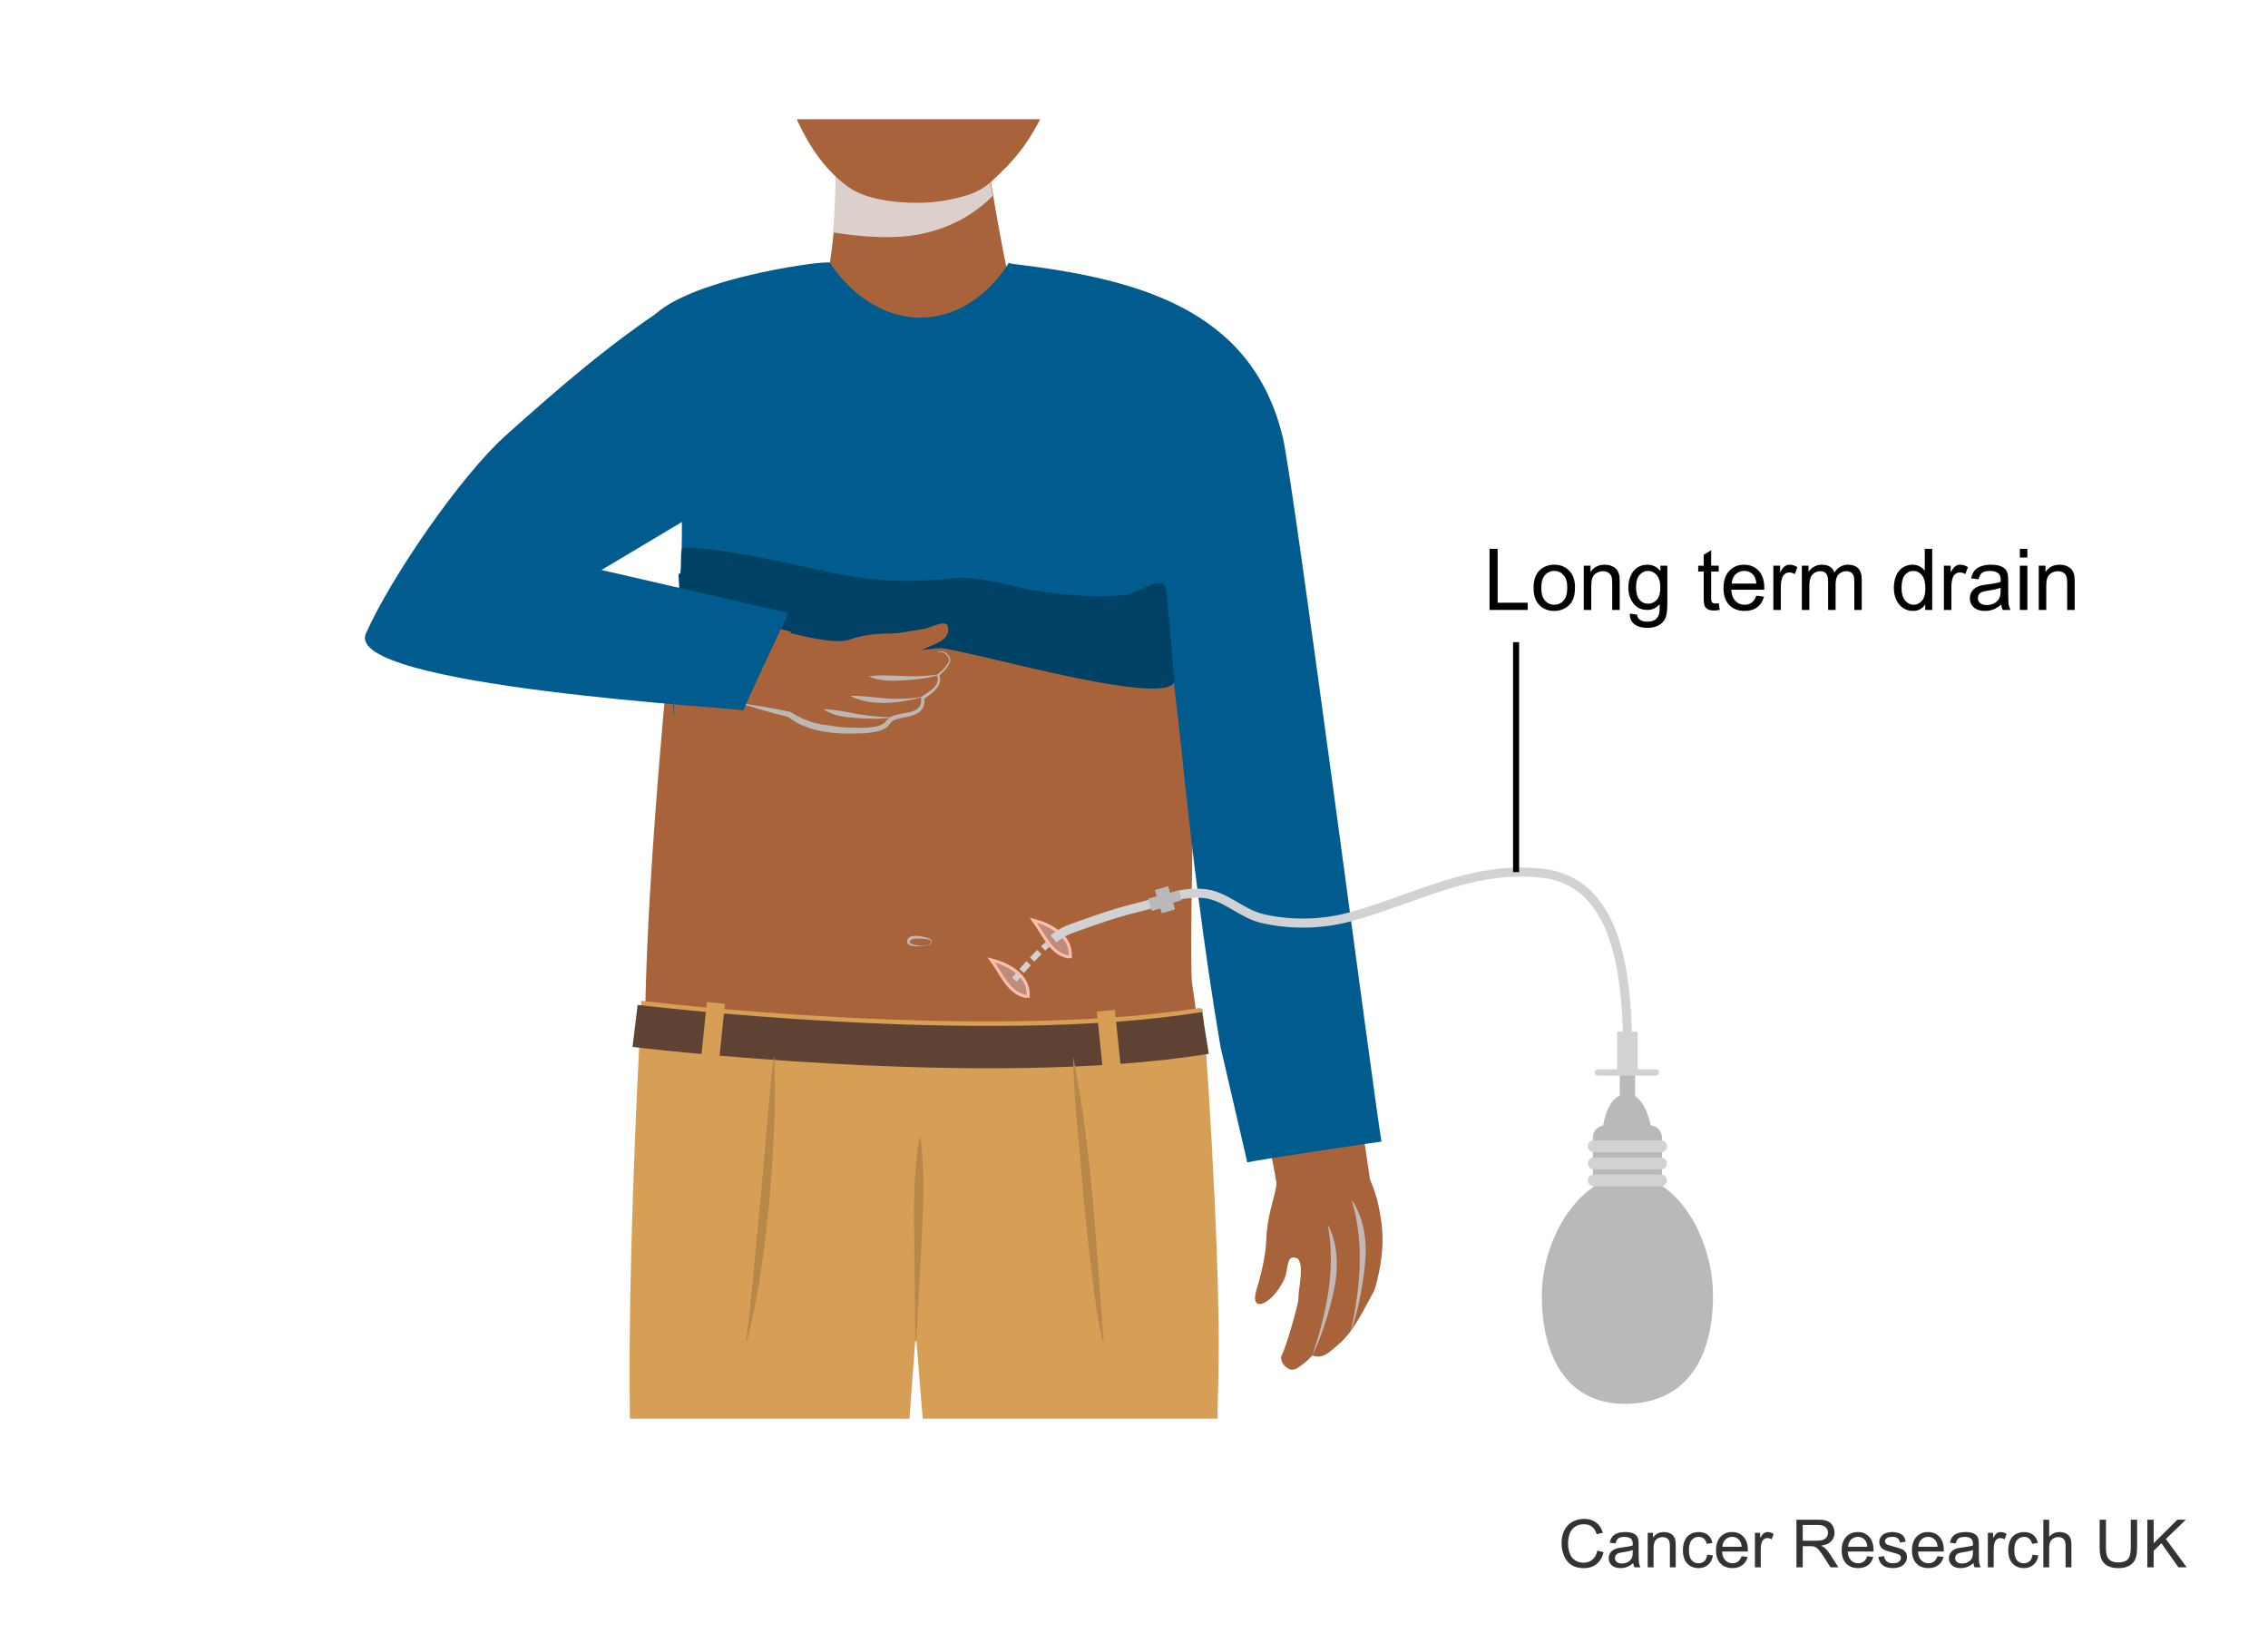 <?xml version="1.0" encoding="UTF-8"?>
<svg xmlns="http://www.w3.org/2000/svg" width="375" height="270" xmlns:xlink="http://www.w3.org/1999/xlink" viewBox="0 0 375 270">
  <defs>
    <style>
      .cls-1 {
        fill: #333;
      }

      .cls-1, .cls-2, .cls-3, .cls-4, .cls-5, .cls-6, .cls-7, .cls-8, .cls-9, .cls-10, .cls-11, .cls-12, .cls-13, .cls-14, .cls-15, .cls-16, .cls-17 {
        stroke-width: 0px;
      }

      .cls-2 {
        fill: #bdb7b4;
      }

      .cls-3 {
        fill: #b78849;
      }

      .cls-18 {
        clip-path: url(#clippath);
      }

      .cls-4, .cls-19, .cls-20, .cls-21, .cls-22, .cls-23, .cls-24 {
        fill: none;
      }

      .cls-19 {
        stroke-dasharray: 0 0 1.714 .857;
      }

      .cls-19, .cls-21, .cls-24 {
        stroke: #d0d2d3;
      }

      .cls-5 {
        fill: #a8633b;
      }

      .cls-6 {
        fill: #d0d2d3;
      }

      .cls-7 {
        fill: #b9b9b9;
      }

      .cls-8 {
        fill: #d69f55;
      }

      .cls-25, .cls-15 {
        mix-blend-mode: multiply;
      }

      .cls-20 {
        stroke: #d69f55;
        stroke-width: 3px;
      }

      .cls-20, .cls-22, .cls-23 {
        stroke-miterlimit: 10;
      }

      .cls-9 {
        fill: #000;
      }

      .cls-10 {
        fill: #ffbeaa;
      }

      .cls-11 {
        fill: #ab867d;
      }

      .cls-12 {
        fill: #004266;
      }

      .cls-22 {
        stroke: #5e4334;
        stroke-width: 7px;
      }

      .cls-13 {
        fill: #dbb47c;
      }

      .cls-23 {
        stroke: #000;
      }

      .cls-14 {
        fill: #005c8f;
      }

      .cls-15 {
        fill: #dbd0cb;
      }

      .cls-16 {
        fill: #c2b9b6;
      }

      .cls-17 {
        fill: #bc8c7d;
      }

      .cls-24 {
        stroke-width: 1.5px;
      }

      .cls-26 {
        isolation: isolate;
      }
    </style>
    <clipPath id="clippath">
      <rect class="cls-4" x="54.061" y="19.711" width="256.973" height="214.853"/>
    </clipPath>
  </defs>
  <g class="cls-26">
    <g id="Layer_1" data-name="Layer 1">
      <g>
        <path class="cls-1" d="M264.117,256.38l1.042.263c-.219.856-.611,1.509-1.179,1.958s-1.262.675-2.082.675c-.848,0-1.538-.173-2.07-.519-.531-.346-.937-.847-1.214-1.501-.277-.656-.416-1.359-.416-2.111,0-.82.156-1.535.47-2.146s.76-1.074,1.338-1.392c.578-.316,1.215-.475,1.909-.475.788,0,1.45.2,1.987.602.537.4.911.965,1.123,1.691l-1.026.242c-.183-.573-.447-.99-.795-1.252s-.784-.393-1.311-.393c-.605,0-1.111.146-1.518.436s-.691.68-.856,1.168c-.165.489-.247.993-.247,1.512,0,.67.098,1.255.293,1.754.195.5.498.873.91,1.12s.857.37,1.337.37c.584,0,1.078-.168,1.482-.504.405-.337.679-.837.822-1.499Z"/>
        <path class="cls-1" d="M270.041,258.437c-.358.304-.703.519-1.034.645-.331.125-.687.188-1.065.188-.627,0-1.108-.153-1.445-.459-.337-.307-.505-.697-.505-1.174,0-.279.063-.534.19-.766.127-.23.294-.416.5-.556s.438-.245.695-.317c.189-.05.477-.098.859-.145.78-.093,1.355-.204,1.725-.333.003-.133.005-.217.005-.253,0-.394-.091-.671-.274-.832-.246-.219-.613-.328-1.101-.328-.455,0-.79.08-1.007.239s-.377.441-.48.847l-.945-.129c.086-.405.227-.731.424-.98s.481-.44.854-.575c.373-.134.805-.201,1.295-.201.487,0,.883.058,1.188.172.304.114.527.259.671.433s.243.393.301.658c.032.164.048.461.048.891v1.289c0,.899.021,1.468.062,1.706s.122.466.244.685h-1.01c-.101-.2-.165-.436-.193-.703ZM269.961,256.277c-.352.144-.878.266-1.58.365-.396.058-.678.122-.843.193-.165.072-.292.177-.382.314-.089.138-.134.291-.134.459,0,.258.098.473.293.645s.48.258.856.258c.372,0,.703-.081.994-.244.289-.163.503-.386.639-.668.104-.219.156-.541.156-.967v-.355Z"/>
        <path class="cls-1" d="M272.437,259.141v-5.704h.871v.812c.418-.627,1.023-.94,1.814-.94.344,0,.66.062.948.186.288.123.504.285.647.485.144.201.243.439.301.715.036.179.054.492.054.939v3.508h-.967v-3.47c0-.394-.038-.688-.112-.884-.076-.195-.209-.351-.4-.467s-.416-.175-.674-.175c-.412,0-.768.131-1.066.392-.299.262-.449.758-.449,1.488v3.115h-.967Z"/>
        <path class="cls-1" d="M282.277,257.051l.951.124c-.104.655-.37,1.168-.798,1.539-.428.37-.954.556-1.577.556-.78,0-1.407-.255-1.882-.766-.475-.51-.712-1.241-.712-2.193,0-.616.102-1.155.307-1.617.203-.462.515-.809.932-1.039.417-.231.871-.347,1.361-.347.619,0,1.126.156,1.52.47.395.313.646.759.758,1.335l-.939.146c-.09-.384-.248-.672-.476-.865s-.503-.29-.825-.29c-.486,0-.882.175-1.187.523-.305.35-.456.901-.456,1.657,0,.767.146,1.323.439,1.67.294.348.678.521,1.15.521.379,0,.696-.116.95-.35.254-.232.415-.59.483-1.074Z"/>
        <path class="cls-1" d="M287.96,257.304l.999.124c-.157.583-.449,1.036-.875,1.358-.427.322-.971.483-1.633.483-.835,0-1.496-.257-1.985-.771-.488-.514-.733-1.234-.733-2.162,0-.96.248-1.704.742-2.234s1.135-.795,1.922-.795c.764,0,1.387.26,1.869.778.484.52.726,1.25.726,2.191,0,.058-.002.144-.005.258h-4.254c.035.627.213,1.107.531,1.439.318.334.716.5,1.192.5.354,0,.657-.093.907-.279.251-.187.45-.483.597-.892ZM284.785,255.74h3.186c-.043-.479-.165-.839-.365-1.079-.308-.372-.707-.559-1.197-.559-.444,0-.817.148-1.12.446-.303.297-.47.694-.503,1.191Z"/>
        <path class="cls-1" d="M290.162,259.141v-5.704h.869v.864c.223-.404.428-.671.615-.8.188-.129.395-.193.621-.193.325,0,.656.104.993.312l-.333.896c-.236-.139-.473-.209-.709-.209-.211,0-.401.063-.569.19s-.288.304-.36.529c-.107.344-.16.72-.16,1.128v2.986h-.967Z"/>
        <path class="cls-1" d="M297.031,259.141v-7.874h3.49c.702,0,1.236.07,1.602.212s.656.392.875.75c.219.357.328.753.328,1.187,0,.559-.182,1.029-.543,1.413-.361.383-.92.626-1.676.73.275.132.485.263.629.392.304.279.592.628.864,1.048l1.37,2.143h-1.311l-1.043-1.639c-.304-.473-.555-.834-.752-1.084-.196-.251-.373-.427-.528-.527-.156-.1-.314-.17-.476-.209-.118-.025-.312-.037-.58-.037h-1.209v3.496h-1.041ZM298.072,254.742h2.24c.477,0,.849-.05,1.117-.148s.473-.256.612-.473.21-.452.21-.706c0-.372-.136-.679-.406-.919-.271-.239-.697-.359-1.281-.359h-2.492v2.605Z"/>
        <path class="cls-1" d="M308.74,257.304l.999.124c-.157.583-.449,1.036-.875,1.358-.427.322-.971.483-1.633.483-.835,0-1.496-.257-1.985-.771-.488-.514-.733-1.234-.733-2.162,0-.96.248-1.704.742-2.234s1.135-.795,1.922-.795c.764,0,1.387.26,1.869.778.484.52.726,1.25.726,2.191,0,.058-.002.144-.005.258h-4.254c.035.627.213,1.107.531,1.439.318.334.716.5,1.192.5.354,0,.657-.093.907-.279.251-.187.45-.483.597-.892ZM305.565,255.74h3.186c-.043-.479-.165-.839-.365-1.079-.308-.372-.707-.559-1.197-.559-.444,0-.817.148-1.12.446-.303.297-.47.694-.503,1.191Z"/>
        <path class="cls-1" d="M310.566,257.437l.957-.15c.053.384.203.678.448.881.245.205.588.307,1.028.307.444,0,.773-.091.988-.271s.322-.393.322-.637c0-.218-.095-.39-.285-.516-.132-.086-.461-.194-.988-.327-.709-.179-1.2-.334-1.474-.465-.274-.131-.481-.312-.623-.542-.142-.231-.212-.486-.212-.766,0-.254.058-.489.174-.706s.275-.396.476-.54c.15-.111.355-.205.615-.282s.538-.115.835-.115c.447,0,.841.064,1.179.193.339.129.589.304.749.523.162.221.272.515.334.884l-.945.129c-.043-.294-.168-.522-.374-.688s-.497-.247-.872-.247c-.444,0-.762.073-.951.22-.189.147-.285.319-.285.516,0,.126.04.238.119.339.078.104.202.189.37.258.097.036.382.118.854.247.684.183,1.16.332,1.431.448s.482.286.637.508.231.498.231.827c0,.322-.095.626-.282.91-.188.285-.46.505-.813.661-.355.155-.756.233-1.203.233-.742,0-1.307-.154-1.695-.462s-.637-.765-.744-1.37Z"/>
        <path class="cls-1" d="M320.358,257.304l.999.124c-.157.583-.449,1.036-.875,1.358-.427.322-.971.483-1.633.483-.835,0-1.496-.257-1.985-.771-.488-.514-.733-1.234-.733-2.162,0-.96.248-1.704.742-2.234s1.135-.795,1.922-.795c.764,0,1.387.26,1.869.778.484.52.726,1.25.726,2.191,0,.058-.002.144-.005.258h-4.254c.035.627.213,1.107.531,1.439.318.334.716.5,1.192.5.354,0,.657-.093.907-.279.251-.187.45-.483.597-.892ZM317.184,255.74h3.186c-.043-.479-.165-.839-.365-1.079-.308-.372-.707-.559-1.197-.559-.444,0-.817.148-1.12.446-.303.297-.47.694-.503,1.191Z"/>
        <path class="cls-1" d="M326.293,258.437c-.358.304-.703.519-1.034.645-.331.125-.687.188-1.065.188-.627,0-1.108-.153-1.445-.459-.337-.307-.505-.697-.505-1.174,0-.279.063-.534.19-.766.127-.23.294-.416.5-.556s.438-.245.695-.317c.189-.05.477-.098.859-.145.78-.093,1.355-.204,1.725-.333.003-.133.005-.217.005-.253,0-.394-.091-.671-.274-.832-.246-.219-.613-.328-1.101-.328-.455,0-.79.08-1.007.239s-.377.441-.48.847l-.945-.129c.086-.405.227-.731.424-.98s.481-.44.854-.575c.373-.134.805-.201,1.295-.201.487,0,.883.058,1.188.172.304.114.527.259.671.433s.243.393.301.658c.032.164.048.461.048.891v1.289c0,.899.021,1.468.062,1.706s.122.466.244.685h-1.01c-.101-.2-.165-.436-.193-.703ZM326.213,256.277c-.352.144-.878.266-1.58.365-.396.058-.678.122-.843.193-.165.072-.292.177-.382.314-.089.138-.134.291-.134.459,0,.258.098.473.293.645s.48.258.856.258c.372,0,.703-.081.994-.244.289-.163.503-.386.639-.668.104-.219.156-.541.156-.967v-.355Z"/>
        <path class="cls-1" d="M328.678,259.141v-5.704h.869v.864c.223-.404.428-.671.615-.8.188-.129.395-.193.621-.193.325,0,.656.104.993.312l-.333.896c-.236-.139-.473-.209-.709-.209-.211,0-.401.063-.569.19s-.288.304-.36.529c-.107.344-.16.72-.16,1.128v2.986h-.967Z"/>
        <path class="cls-1" d="M336.074,257.051l.951.124c-.104.655-.37,1.168-.798,1.539-.428.37-.954.556-1.577.556-.78,0-1.407-.255-1.882-.766-.475-.51-.712-1.241-.712-2.193,0-.616.102-1.155.307-1.617.203-.462.515-.809.932-1.039.417-.231.871-.347,1.361-.347.619,0,1.126.156,1.52.47.395.313.646.759.758,1.335l-.939.146c-.09-.384-.248-.672-.476-.865s-.503-.29-.825-.29c-.486,0-.882.175-1.187.523-.305.35-.456.901-.456,1.657,0,.767.146,1.323.439,1.67.294.348.678.521,1.15.521.379,0,.696-.116.95-.35.254-.232.415-.59.483-1.074Z"/>
        <path class="cls-1" d="M337.852,259.141v-7.874h.967v2.825c.451-.522,1.021-.784,1.709-.784.422,0,.789.083,1.101.25.312.166.534.396.669.69.134.293.201.719.201,1.277v3.615h-.967v-3.615c0-.482-.104-.835-.314-1.055-.209-.221-.506-.33-.889-.33-.286,0-.556.074-.809.223-.252.148-.432.35-.539.604-.107.255-.162.605-.162,1.053v3.121h-.967Z"/>
        <path class="cls-1" d="M352.316,251.266h1.042v4.55c0,.791-.09,1.419-.269,1.885s-.502.844-.97,1.136c-.467.292-1.08.438-1.839.438-.738,0-1.342-.128-1.811-.382s-.804-.622-1.004-1.104c-.201-.481-.301-1.14-.301-1.974v-4.55h1.041v4.544c0,.684.064,1.188.191,1.512s.346.574.655.75c.31.175.688.263,1.136.263.767,0,1.312-.174,1.639-.521.325-.348.488-1.016.488-2.004v-4.544Z"/>
        <path class="cls-1" d="M355.05,259.141v-7.874h1.042v3.905l3.91-3.905h1.412l-3.303,3.19,3.448,4.684h-1.375l-2.804-3.985-1.289,1.257v2.729h-1.042Z"/>
      </g>
      <path class="cls-11" d="M331.269,152.78c.023,0,.024-.036,0-.036s-.024.036,0,.036h0Z"/>
      <path class="cls-5" d="M226.557,195.303l-14.394,6.661c-1.07-4.53-1.284-11.1-3.906-16.532-.655-1.357,0,0-.35-1.482-.075-.316-.521-1.358-.396-1.675l2.139-5.395,14.003-1.353,2.904,19.776Z"/>
      <g class="cls-18">
        <g>
          <g>
            <g>
              <g>
                <path class="cls-5" d="M224.217,190.721c.039,3.683-2.915,6.701-6.598,6.74,8.445-.09-6.7-2.786-6.74-6.598-.039-3.683,2.915-6.701,6.598-6.74.651-.007,6.701,2.883,6.74,6.598Z"/>
                <line class="cls-5" x1="217.477" y1="184.123" x2="217.619" y2="197.462"/>
                <line class="cls-5" x1="224.217" y1="190.721" x2="210.879" y2="190.863"/>
              </g>
              <path class="cls-5" d="M207.746,213.274c.682-2.239,1.527-5.475,1.629-8.388.133-3.789,1.329-6.758,1.644-8.811.532-3.462-.141-5.212-.141-5.212l13.339-.142c3.032,5.059,3.668,7.575,4.214,11.582.424,3.11.003,6.384-.729,9.418-.132.546-.269,1.098-.465,1.625-.044.119-.109.228-.181.332-1.618,2.95-3.275,6.579-5.928,8.763-1.045.86-2.422,2.426-4.127,1.642,0,0-.969,1.207-2.685,2.23-.133.079-.291.105-.442.14-1.005.231-2.599-1.448-1.868-2.56.507-.771,2.698-8.259,2.676-9.14-.042-1.673,1.019-5.363-.101-6.656-2.06-.94-1.461,1.804-2.266,3.472-2.062,4.271-5.775,5.662-4.57,1.706Z"/>
            </g>
            <g class="cls-25">
              <path class="cls-16" d="M216.992,224.087c2.299-6.906,3.896-14.083,2.593-21.347-.011-.053.073-.084.095-.031,1.666,3.366,1.623,7.349.808,10.939-.788,3.505-2.015,7.511-3.495,10.439h0Z"/>
            </g>
            <g class="cls-25">
              <path class="cls-16" d="M223.36,220.128c1.511-7.12,2.294-14.431.186-21.503-.017-.051.063-.091.091-.041,2.033,3.159,2.435,7.121,2.027,10.78-.391,3.571-1.161,7.689-2.305,10.765h0Z"/>
            </g>
          </g>
          <g>
            <path class="cls-5" d="M167.562,49.27c-2.048-8.008-4.293-22.804-4.293-22.804l-25.044.113s.362,15.914-2.504,22.407c-.547,1.239,7.49,5.209,15.626,5.24,8.195.032,16.491-3.882,16.216-4.957Z"/>
            <path class="cls-15" d="M164.137,32.378c-.58-3.454-.954-5.911-.954-5.911l-25.044.113s.132,5.816-.396,11.85c3.847.597,8.589,1.088,12.831.539,5.794-.75,10.395-3.358,13.564-6.591Z"/>
            <path class="cls-5" d="M173.559,16.057c-.199.544-.404,1.086-.633,1.621-1.634,3.82-3.923,7.411-6.91,10.317-1.945,1.891-3.156,3.307-5.79,4.175-2.757.908-5.671,1.368-8.573,1.364-3.552-.005-8.385-.495-11.343-2.597-3.751-2.665-6.395-6.555-8.321-10.678-.993-2.125-1.745-4.323-2.509-6.536-.715-2.071-1.975-3.692-2.395-5.921-.284-1.509-.16-3.251-.272-4.789-.291-4.004-.743-8.038-.749-12.057-.023-16.06,11.451-25.664,25.571-25.646,14.12.018,25.541,9.652,25.563,25.712.005,3.603-.371,7.222-.626,10.813-.123,1.728-.476,3.633-.265,5.359.23,1.885-.414,3.506-1.25,5.145-.607,1.19-1.035,2.457-1.497,3.719Z"/>
            <path class="cls-5" d="M110.654,107.738c-1.289,13.34-3.364,36.746-3.889,55.995-.18,6.624-.366,16.712-.221,21.003.358,2.595,14.218,1.538,16.249,1.749,5.036.522,73.051,12.347,74.169,5.329,1.314-8.25,2.999-10.246.149-29.203-.675-4.488,1.153-65.143.906-69.611l-87.363,14.739Z"/>
            <path class="cls-5" d="M215.622,109.43c1.34,5.788,3.015,26.89,4.193,32.996,3.435,17.805,2.931,24.155,4.325,40.087,0,0-15.395-2.765-15.402-2.766-.503-.101.664,5.1.533,4.562-1.1-4.527-2.87-8.668-4.372-13.091-2.009-5.914-1.968-29.995-2.174-35.011-.166-4.051-4-18.316-4.956-22.261,5.714-1.403,12.139-3.112,17.853-4.515Z"/>
            <g>
              <path class="cls-14" d="M193.568,108.385c.941-4.801-.372-4.602-.509-9.538-.238-8.56-1.57-16.617-1.067-25.145.113-1.894,7.095-10.989,5.475-14.606-4.683-10.46-19.909-10.668-30.669-15.656,0,0-4.987,9.022-14.625,9.087-9.625-.066-14.947-9.087-14.948-9.087-.29-.559-27.034,3.023-30.352,10.5-1.527,3.441,5.357,22.088,5.494,23.976,1.202,16.507-.771,19.82-.948,36.314-.116,10.878-.174-.898.041-2.409.38,2.595,41.184-8.436,43.339-8.225,5.343.522,37.653,10.481,38.768,4.789Z"/>
              <path class="cls-14" d="M201.805,173.092c-2.737-16.131-4.75-32.576-6.442-48.979-1.515-14.682-3.575-29.331-7.906-43.689-3.788-12.56-15.696-24.897-20.399-36.841,20.725,2.438,39.926,7.313,45.053,28.763,1.829,7.653,14.978,108.611,16.309,116.4-.004-.027-19.911,2.922-22.189,3.438-.005-.031-4.421-19.06-4.426-19.092Z"/>
            </g>
            <path class="cls-4" d="M153.912,145.342l-.746-.249"/>
            <path class="cls-4" d="M111.807,86.004c.059-.794-.769-1.427-1.564-1.456s-1.538.366-2.228.762c-2.896,1.657-5.814,3.649-7.274,6.649-1.963,4.036-.731,9.088,2.084,12.583s6.948,5.672,11.138,7.279"/>
            <path class="cls-12" d="M113.158,90.555c-1.174-.024.081,4.821-.965,4.275-.003,1.111.179,2.252.102,3.349-.364,5.163-.818,10.324-.875,15.502-.116,10.576-.174-.873.041-2.342.38,2.523,41.979-4.376,44.134-4.171,5.343.507,39.544,10.58,38.617,5.014-.393-2.357-.686-8.273-1.027-10.636-.097-.67-.094-4.719-.857-5.089-1.279-.619-4.703,1.695-6.03,1.855-4.737.57-9.386.114-14.011-.497-4.947-.653-9.989-2.724-14.937-2.202-5.478.579-10.718.641-16.23-.285-8.569-1.439-19.241-4.593-27.961-4.772Z"/>
            <path class="cls-5" d="M131.375,115.064l-1-10.501s7.482,2.155,10.102,1.184c1.481-.549,3.857-1.012,6.741-1.011,1.707.001,3.296-.45,4.971-.641,1.165-.133,2.098-.697,3.264-.958.373-.084.817-.127,1.09.141.138.135.204.328.228.519.268,2.128-2.317,2.668-3.803,3.409-1.458.728-2.81,1.827-3.259,3.458-.154.558-.437.377-.663-.043"/>
            <polygon class="cls-5" points="77.132 90.054 130.741 104.454 131.752 118.572 75.739 108.978 77.132 90.054"/>
            <g class="cls-25">
              <path class="cls-2" d="M155.561,111.476c-1.9.683-3.932.871-5.932,1-1.988.131-4.193.183-6.006-.667,2.978-.384,5.971.177,8.966-.043.989-.046,1.981-.13,2.945-.37.047-.015.078.061.026.08h0Z"/>
            </g>
            <g class="cls-25">
              <path class="cls-2" d="M152.443,115.279c-3.767.995-8.334,1.591-11.892-.223,2.005-.054,3.964.258,5.957.431,1.966.112,3.958.088,5.913-.289.047-.012.073.066.022.081h0Z"/>
            </g>
            <g class="cls-25">
              <path class="cls-2" d="M147.36,118.676c-1.884.21-3.793.201-5.69.051-1.808-.131-4.168-.389-5.488-1.493,1.915.094,3.71.451,5.569.824,1.848.295,3.719.5,5.605.534.048,0,.058.08.004.084h0Z"/>
            </g>
            <g class="cls-25">
              <path class="cls-2" d="M155.079,107.803c.935-.531,2.239.628,2.013,1.634-.379.945-1.122,1.671-1.874,2.35,0,0,.055-.202.055-.202.292.622.18,1.406-.2,1.957-.545.869-1.491,1.411-2.27,2.006,0,.009.021-.045.02-.054.072.335.013.736-.052,1.094-.529,1.957-3.203,1.855-4.601,2.351-.652.198-.848.444-1.248,1.024-.967,1.005-2.481,1.077-3.781,1.265-4.4.175-9.215.129-12.851-2.708-1.751-.371-5.27-1.416-7.571-2.128-.061-.016-.04-.118.024-.105,2.687.424,5.387.834,8.028,1.446,2.144,1.42,4.253,2.043,6.826,2.268,1.82.384,3.668.308,5.492.335,1.062-.104,2.404-.156,3.235-.868.298-.501.996-1.1,1.624-1.215,1.814-.533,4.645-.282,4.338-2.776-.011-.211.214-.383.339-.461,1.114-.716,2.908-1.735,2.334-3.3-.03-.073-.005-.156.055-.202.703-.577,1.482-1.306,1.861-2.133.147-.422-.143-.89-.473-1.203-.334-.312-.85-.527-1.267-.282-.064.041-.111-.06-.056-.092h0Z"/>
            </g>
            <path class="cls-14" d="M131.856,45.747c-6.086,7.005-13.426-.37-21.172,4.647-9.689,6.276-18.513,13.936-27.09,21.629-7.394,6.632-18.978,23.425-23.093,32.728-3.878,8.768,62.504,12.359,62.432,12.716.145-.778,7.432-16.102,7.432-16.102l-30.908-7.123,19.034-11.364"/>
          </g>
          <g>
            <path class="cls-10" d="M169.755,164.474h-.212c-2.534-.563-3.661-3.379-5.069-5.35,0,0,5.35,1.408,5.28,5.35Z"/>
            <g>
              <path class="cls-17" d="M169.543,164.725c-2.125-.467-3.262-2.291-4.361-4.056-.302-.485-.6-.964-.912-1.399l-.402-.563.669.176c.227.06,5.54,1.506,5.467,5.598l-.004.245h-.457Z"/>
              <path class="cls-10" d="M164.475,159.124s5.35,1.408,5.28,5.35h-.212c-2.534-.563-3.661-3.379-5.069-5.35M163.263,158.288l.805,1.126c.305.427.595.893.902,1.386,1.074,1.724,2.291,3.679,4.465,4.162l.054.012h.758l.009-.491c.076-4.286-5.419-5.781-5.653-5.843l-1.339-.352h0Z"/>
            </g>
            <g>
              <path class="cls-17" d="M176.513,158.177c-2.125-.467-3.262-2.291-4.361-4.056-.303-.485-.6-.963-.912-1.398l-.402-.563.669.176c.227.06,5.54,1.506,5.467,5.597l-.004.245h-.457Z"/>
              <path class="cls-10" d="M171.445,152.577s5.35,1.408,5.28,5.35h-.211c-2.534-.563-3.661-3.378-5.069-5.35M170.233,151.741l.804,1.126c.305.427.595.892.901,1.385,1.074,1.725,2.292,3.68,4.466,4.163l.054.012h.757l.009-.491c.076-4.285-5.419-5.781-5.653-5.842l-1.339-.352h0Z"/>
            </g>
            <g>
              <path class="cls-21" d="M167.755,161.978c.169-.235.183-.232.38-.461.08-.101.163-.206.25-.313"/>
              <path class="cls-19" d="M168.933,160.547c.926-1.085,2.095-2.335,3.233-3.432"/>
              <path class="cls-21" d="M172.481,156.814c.249-.235.495-.46.735-.674"/>
            </g>
            <path class="cls-24" d="M174.189,155.224c1.341-1.075,2.289-1.459,3.662-1.943,2.231-.787,4.459-1.588,6.721-2.284,2.235-.688,4.533-1.151,6.767-1.844l2.192-.716c1.553-.654,3.76-.817,5.15-.736,3.893.229,6.399,3.326,10.07,4.173,4.743,1.095,9.786.987,14.484-.28,10.612-2.863,19.882-8.406,31.3-7.245,13.313,1.052,14.28,17.674,14.591,27.466"/>
            <rect class="cls-6" x="267.391" y="170.583" width="3.382" height="6.618"/>
            <g>
              <path class="cls-7" d="M269.083,180.851h0c3.706.179,4.282,7.764,4.282,7.764h-8.564s.104-7.764,4.282-7.764Z"/>
              <path class="cls-7" d="M274.792,194.688c0,1.814-1.471,3.285-3.286,3.285h-4.846c-1.815,0-3.286-1.471-3.286-3.285v-6.486c0-1.814,1.471-2.285,3.286-2.285h4.846c1.815,0,3.286.471,3.286,2.285v6.486Z"/>
              <rect class="cls-7" x="267.815" y="176.946" width="2.535" height="4.365"/>
              <path class="cls-7" d="M254.932,214.273c0-7.092,3.393-14.309,8.209-17.797.201-.146.613-.418.613-.418l10.853-.106s.224.146.335.22c4.926,3.358,8.292,10.798,8.292,18.101,0,9.85-4.084,17.602-14.151,17.835-10.067.234-14.151-7.986-14.151-17.835Z"/>
              <path class="cls-6" d="M275.63,189.538c0,.543-.442.985-.985.985h-11.124c-.544,0-.985-.442-.985-.985h0c0-.545.441-.986.985-.986h11.124c.544,0,.985.441.985.986h0Z"/>
              <path class="cls-6" d="M275.63,192.353c0,.544-.442.986-.985.986h-11.124c-.544,0-.985-.442-.985-.986h0c0-.544.441-.985.985-.985h11.124c.544,0,.985.441.985.985h0Z"/>
              <path class="cls-6" d="M275.63,195.17c0,.544-.442.986-.985.986h-11.124c-.544,0-.985-.442-.985-.986h0c0-.545.441-.985.985-.985h11.124c.544,0,.985.441.985.985h0Z"/>
            </g>
            <path class="cls-6" d="M274.304,177.329c0,.288-.234.523-.522.523h-9.588c-.289,0-.523-.235-.523-.523h0c0-.289.234-.523.523-.523h9.588c.288,0,.522.234.522.523h0Z"/>
            <g>
              <rect class="cls-7" x="192.91" y="147.478" width="2.29" height="1.718" transform="translate(-34.203 61.393) rotate(-16.543)"/>
              <rect class="cls-7" x="190.105" y="148.255" width="2.099" height="2.1" transform="translate(-34.522 60.41) rotate(-16.493)"/>
              <rect class="cls-7" x="191.472" y="146.755" width="2.291" height="4.008" transform="translate(-34.353 60.922) rotate(-16.523)"/>
            </g>
          </g>
        </g>
        <g class="cls-25">
          <path class="cls-2" d="M153.217,156.294c.339-.052.805-.272.724-.667-.108-.312-.554-.303-.929-.366-.842-.026-2.269-.332-2.603.428-.011.052-.03.111.069.213.761.498,1.827.521,2.74.392h0ZM153.226,156.343c-.959.127-2.025.285-2.936-.139-.643-.376-.174-1.293.435-1.394.994-.225,1.992.062,2.926.362.18.076.377.216.405.438.044.462-.451.682-.83.732h0Z"/>
        </g>
        <path class="cls-8" d="M198.361,166.662c-36.336,5.617-92.34-1.193-92.34-1.193v1.152s-2.068,35.903-1.913,63.057c.153,26.74,1.285,108.099,2.102,119.4.055.755.647,1.359,1.4,1.429l30.808,2.527c.824.077,1.563-.506,1.678-1.325,1.041-7.402,5.684-41.234,6.771-63.226,1.26-25.506,4.56-68.013,4.56-68.013,4.218,53.881,11.165,121.376,12.407,130.919.107.824.845,1.414,1.672,1.341l26.506-2.233c.744-.066,3.9-.651,3.971-1.395,1.154-12.195,5.57-107.763,5.534-126.763-.037-18.998-2.168-51.411-2.699-55.5l-.456-.179Z"/>
        <path class="cls-13" d="M151.362,221.753c-.056-4.225-.108-12.714-.104-16.937-.107-5.658-.013-11.299.794-16.919,0,0,.128.003.128.003.577,5.648.441,11.288.104,16.937-.167,4.215-.566,12.707-.794,16.919,0,0-.128-.003-.128-.003h0Z"/>
        <path class="cls-22" d="M105.009,169.623s58.004,7.048,94.304,1.16"/>
        <line class="cls-20" x1="118.371" y1="165.833" x2="117.238" y2="176.793"/>
        <line class="cls-20" x1="182.843" y1="167.105" x2="183.977" y2="178.064"/>
        <path class="cls-3" d="M177.443,174.766c3.119,15.451,3.773,31.304,5.038,46.967,0,0-.144.041-.144.041-.937-3.844-1.376-7.768-1.879-11.676-.478-3.913-.877-7.834-1.267-11.755-.559-7.759-1.657-16.073-1.749-23.578h0Z"/>
        <path class="cls-3" d="M128.018,174.778c.319,7.762-.123,15.905-.797,23.628-.798,7.838-1.706,15.724-3.724,23.359,0,0-.148-.023-.148-.023.537-3.893.908-7.811,1.297-11.724l1.083-11.75c.115.02,1.931-23.833,2.289-23.491h0Z"/>
        <path class="cls-3" d="M151.351,221.752c-.08-4.225-.171-12.715-.18-16.939-.135-5.662-.065-11.303.87-16.917,0,0,.15.003.15.003,1.066,8.148.071,17.192-.218,25.398,0,0-.473,8.458-.473,8.458l-.15-.003h0Z"/>
      </g>
      <g>
        <path class="cls-9" d="M246.288,100.846v-10.093h1.335v8.902h4.971v1.191h-6.306Z"/>
        <path class="cls-9" d="M253.564,97.19c0-1.354.377-2.357,1.13-3.009.628-.542,1.395-.812,2.299-.812,1.006,0,1.827.33,2.465.988s.957,1.568.957,2.729c0,.941-.141,1.681-.423,2.221-.282.539-.693.958-1.232,1.256-.54.298-1.128.447-1.767.447-1.023,0-1.851-.328-2.481-.984-.632-.656-.947-1.602-.947-2.836ZM254.839,97.19c0,.936.204,1.637.612,2.103.408.466.923.699,1.542.699.615,0,1.127-.234,1.535-.703.409-.468.613-1.182.613-2.141,0-.904-.205-1.589-.616-2.055-.411-.466-.922-.699-1.532-.699-.619,0-1.134.232-1.542.695-.408.464-.612,1.164-.612,2.1Z"/>
        <path class="cls-9" d="M261.868,100.846v-7.312h1.115v1.04c.537-.803,1.312-1.205,2.327-1.205.44,0,.846.08,1.215.238s.646.366.83.623.312.562.385.916c.046.229.069.631.069,1.205v4.496h-1.239v-4.448c0-.505-.048-.882-.145-1.132s-.268-.45-.513-.599c-.246-.149-.534-.224-.864-.224-.528,0-.983.167-1.367.502-.383.335-.574.971-.574,1.907v3.993h-1.239Z"/>
        <path class="cls-9" d="M269.482,101.452l1.205.179c.051.372.19.643.42.812.308.229.728.344,1.26.344.574,0,1.017-.115,1.329-.344.312-.229.523-.551.633-.964.064-.252.095-.782.09-1.59-.542.638-1.217.957-2.024.957-1.005,0-1.783-.362-2.334-1.088-.551-.725-.826-1.595-.826-2.609,0-.697.127-1.341.379-1.931s.618-1.045,1.099-1.367c.479-.321,1.043-.482,1.689-.482.863,0,1.574.349,2.135,1.047v-.881h1.143v6.32c0,1.138-.116,1.945-.348,2.42s-.599.85-1.102,1.125-1.121.413-1.855.413c-.872,0-1.576-.196-2.113-.588-.537-.393-.797-.984-.778-1.773ZM270.509,97.059c0,.959.19,1.659.571,2.1.381.44.858.661,1.432.661.569,0,1.047-.219,1.433-.657.385-.438.578-1.126.578-2.062,0-.895-.199-1.57-.596-2.024-.397-.454-.876-.682-1.436-.682-.551,0-1.019.224-1.404.671-.386.448-.578,1.112-.578,1.993Z"/>
        <path class="cls-9" d="M284.174,99.738l.18,1.095c-.35.073-.661.11-.937.11-.45,0-.799-.071-1.047-.213-.247-.142-.422-.329-.522-.561-.102-.231-.152-.719-.152-1.463v-4.207h-.908v-.964h.908v-1.811l1.232-.744v2.554h1.246v.964h-1.246v4.275c0,.354.022.581.065.682.044.101.115.181.214.241.099.06.239.09.423.09.138,0,.319-.016.544-.048Z"/>
        <path class="cls-9" d="M290.391,98.492l1.28.158c-.201.748-.575,1.329-1.122,1.742-.546.413-1.243.62-2.093.62-1.069,0-1.917-.329-2.544-.988-.626-.659-.939-1.583-.939-2.771,0-1.23.316-2.185.95-2.864.633-.679,1.455-1.019,2.465-1.019.978,0,1.775.333,2.396.999.619.666.93,1.602.93,2.809,0,.073-.003.184-.007.331h-5.453c.046.803.273,1.418.682,1.845s.918.641,1.528.641c.454,0,.843-.12,1.164-.358.32-.238.575-.62.764-1.143ZM286.322,96.488h4.082c-.055-.615-.211-1.077-.468-1.384-.395-.478-.906-.716-1.535-.716-.569,0-1.048.19-1.436.571-.388.381-.603.891-.644,1.529Z"/>
        <path class="cls-9" d="M293.214,100.846v-7.312h1.115v1.108c.284-.519.547-.861.788-1.026s.506-.248.795-.248c.418,0,.843.133,1.274.399l-.428,1.15c-.303-.179-.605-.269-.908-.269-.271,0-.515.082-.73.245-.215.163-.369.389-.461.678-.138.441-.206.923-.206,1.446v3.828h-1.239Z"/>
        <path class="cls-9" d="M297.923,100.846v-7.312h1.108v1.026c.229-.358.534-.646.915-.864.382-.218.815-.327,1.302-.327.541,0,.985.113,1.332.337.347.225.591.54.733.943.578-.854,1.331-1.281,2.258-1.281.726,0,1.283.201,1.673.603.391.402.586,1.02.586,1.855v5.019h-1.232v-4.606c0-.496-.04-.853-.121-1.07-.08-.218-.226-.394-.437-.527-.212-.133-.459-.2-.744-.2-.514,0-.94.171-1.28.513-.34.342-.51.89-.51,1.642v4.248h-1.239v-4.75c0-.551-.101-.964-.303-1.239s-.532-.413-.991-.413c-.349,0-.671.092-.968.275-.296.184-.511.452-.644.806s-.199.863-.199,1.528v3.793h-1.239Z"/>
        <path class="cls-9" d="M318.328,100.846v-.922c-.464.725-1.146,1.087-2.045,1.087-.583,0-1.118-.161-1.607-.482-.488-.321-.867-.77-1.136-1.346s-.402-1.238-.402-1.986c0-.73.121-1.392.364-1.986.243-.594.608-1.05,1.095-1.367.486-.316,1.03-.475,1.632-.475.44,0,.833.093,1.177.279.345.186.625.428.841.727v-3.622h1.232v10.093h-1.15ZM314.411,97.197c0,.937.197,1.636.592,2.1.395.463.86.695,1.397.695.542,0,1.002-.222,1.381-.665.378-.443.567-1.119.567-2.028,0-1-.192-1.735-.578-2.203-.386-.468-.86-.702-1.425-.702-.551,0-1.011.225-1.381.675-.369.45-.554,1.159-.554,2.127Z"/>
        <path class="cls-9" d="M321.413,100.846v-7.312h1.115v1.108c.284-.519.547-.861.788-1.026s.506-.248.795-.248c.418,0,.843.133,1.274.399l-.428,1.15c-.303-.179-.605-.269-.908-.269-.271,0-.515.082-.73.245-.215.163-.369.389-.461.678-.138.441-.206.923-.206,1.446v3.828h-1.239Z"/>
        <path class="cls-9" d="M330.893,99.944c-.459.39-.9.666-1.325.826s-.88.241-1.366.241c-.804,0-1.421-.196-1.853-.588-.431-.393-.646-.894-.646-1.504,0-.358.081-.685.244-.981.163-.296.376-.534.641-.713.264-.179.561-.314.892-.406.243-.064.61-.126,1.102-.186,1-.12,1.737-.262,2.21-.427.004-.17.007-.278.007-.324,0-.505-.117-.861-.352-1.067-.316-.28-.787-.42-1.411-.42-.583,0-1.014.103-1.291.307s-.483.565-.616,1.084l-1.212-.165c.11-.519.292-.938.544-1.256.253-.319.617-.564,1.095-.737.478-.172,1.03-.258,1.659-.258.624,0,1.132.074,1.521.221.391.147.677.332.86.554s.312.503.386.843c.042.211.062.592.062,1.143v1.652c0,1.152.026,1.88.079,2.186s.157.598.313.878h-1.295c-.128-.257-.211-.558-.248-.902ZM330.79,97.177c-.45.184-1.125.339-2.024.468-.51.073-.87.156-1.081.248s-.374.226-.488.403c-.115.177-.173.373-.173.589,0,.33.125.605.376.826.25.22.615.33,1.098.33.478,0,.902-.104,1.273-.313.372-.209.646-.495.819-.857.133-.28.2-.693.2-1.239v-.454Z"/>
        <path class="cls-9" d="M333.971,92.178v-1.425h1.239v1.425h-1.239ZM333.971,100.846v-7.312h1.239v7.312h-1.239Z"/>
        <path class="cls-9" d="M337.097,100.846v-7.312h1.115v1.04c.537-.803,1.312-1.205,2.327-1.205.44,0,.846.08,1.215.238s.646.366.83.623.312.562.385.916c.046.229.069.631.069,1.205v4.496h-1.239v-4.448c0-.505-.048-.882-.145-1.132s-.268-.45-.513-.599c-.246-.149-.534-.224-.864-.224-.528,0-.983.167-1.367.502-.383.335-.574.971-.574,1.907v3.993h-1.239Z"/>
      </g>
      <polyline class="cls-23" points="250.676 106.174 250.676 143.832 250.676 144.2"/>
    </g>
  </g>
</svg>